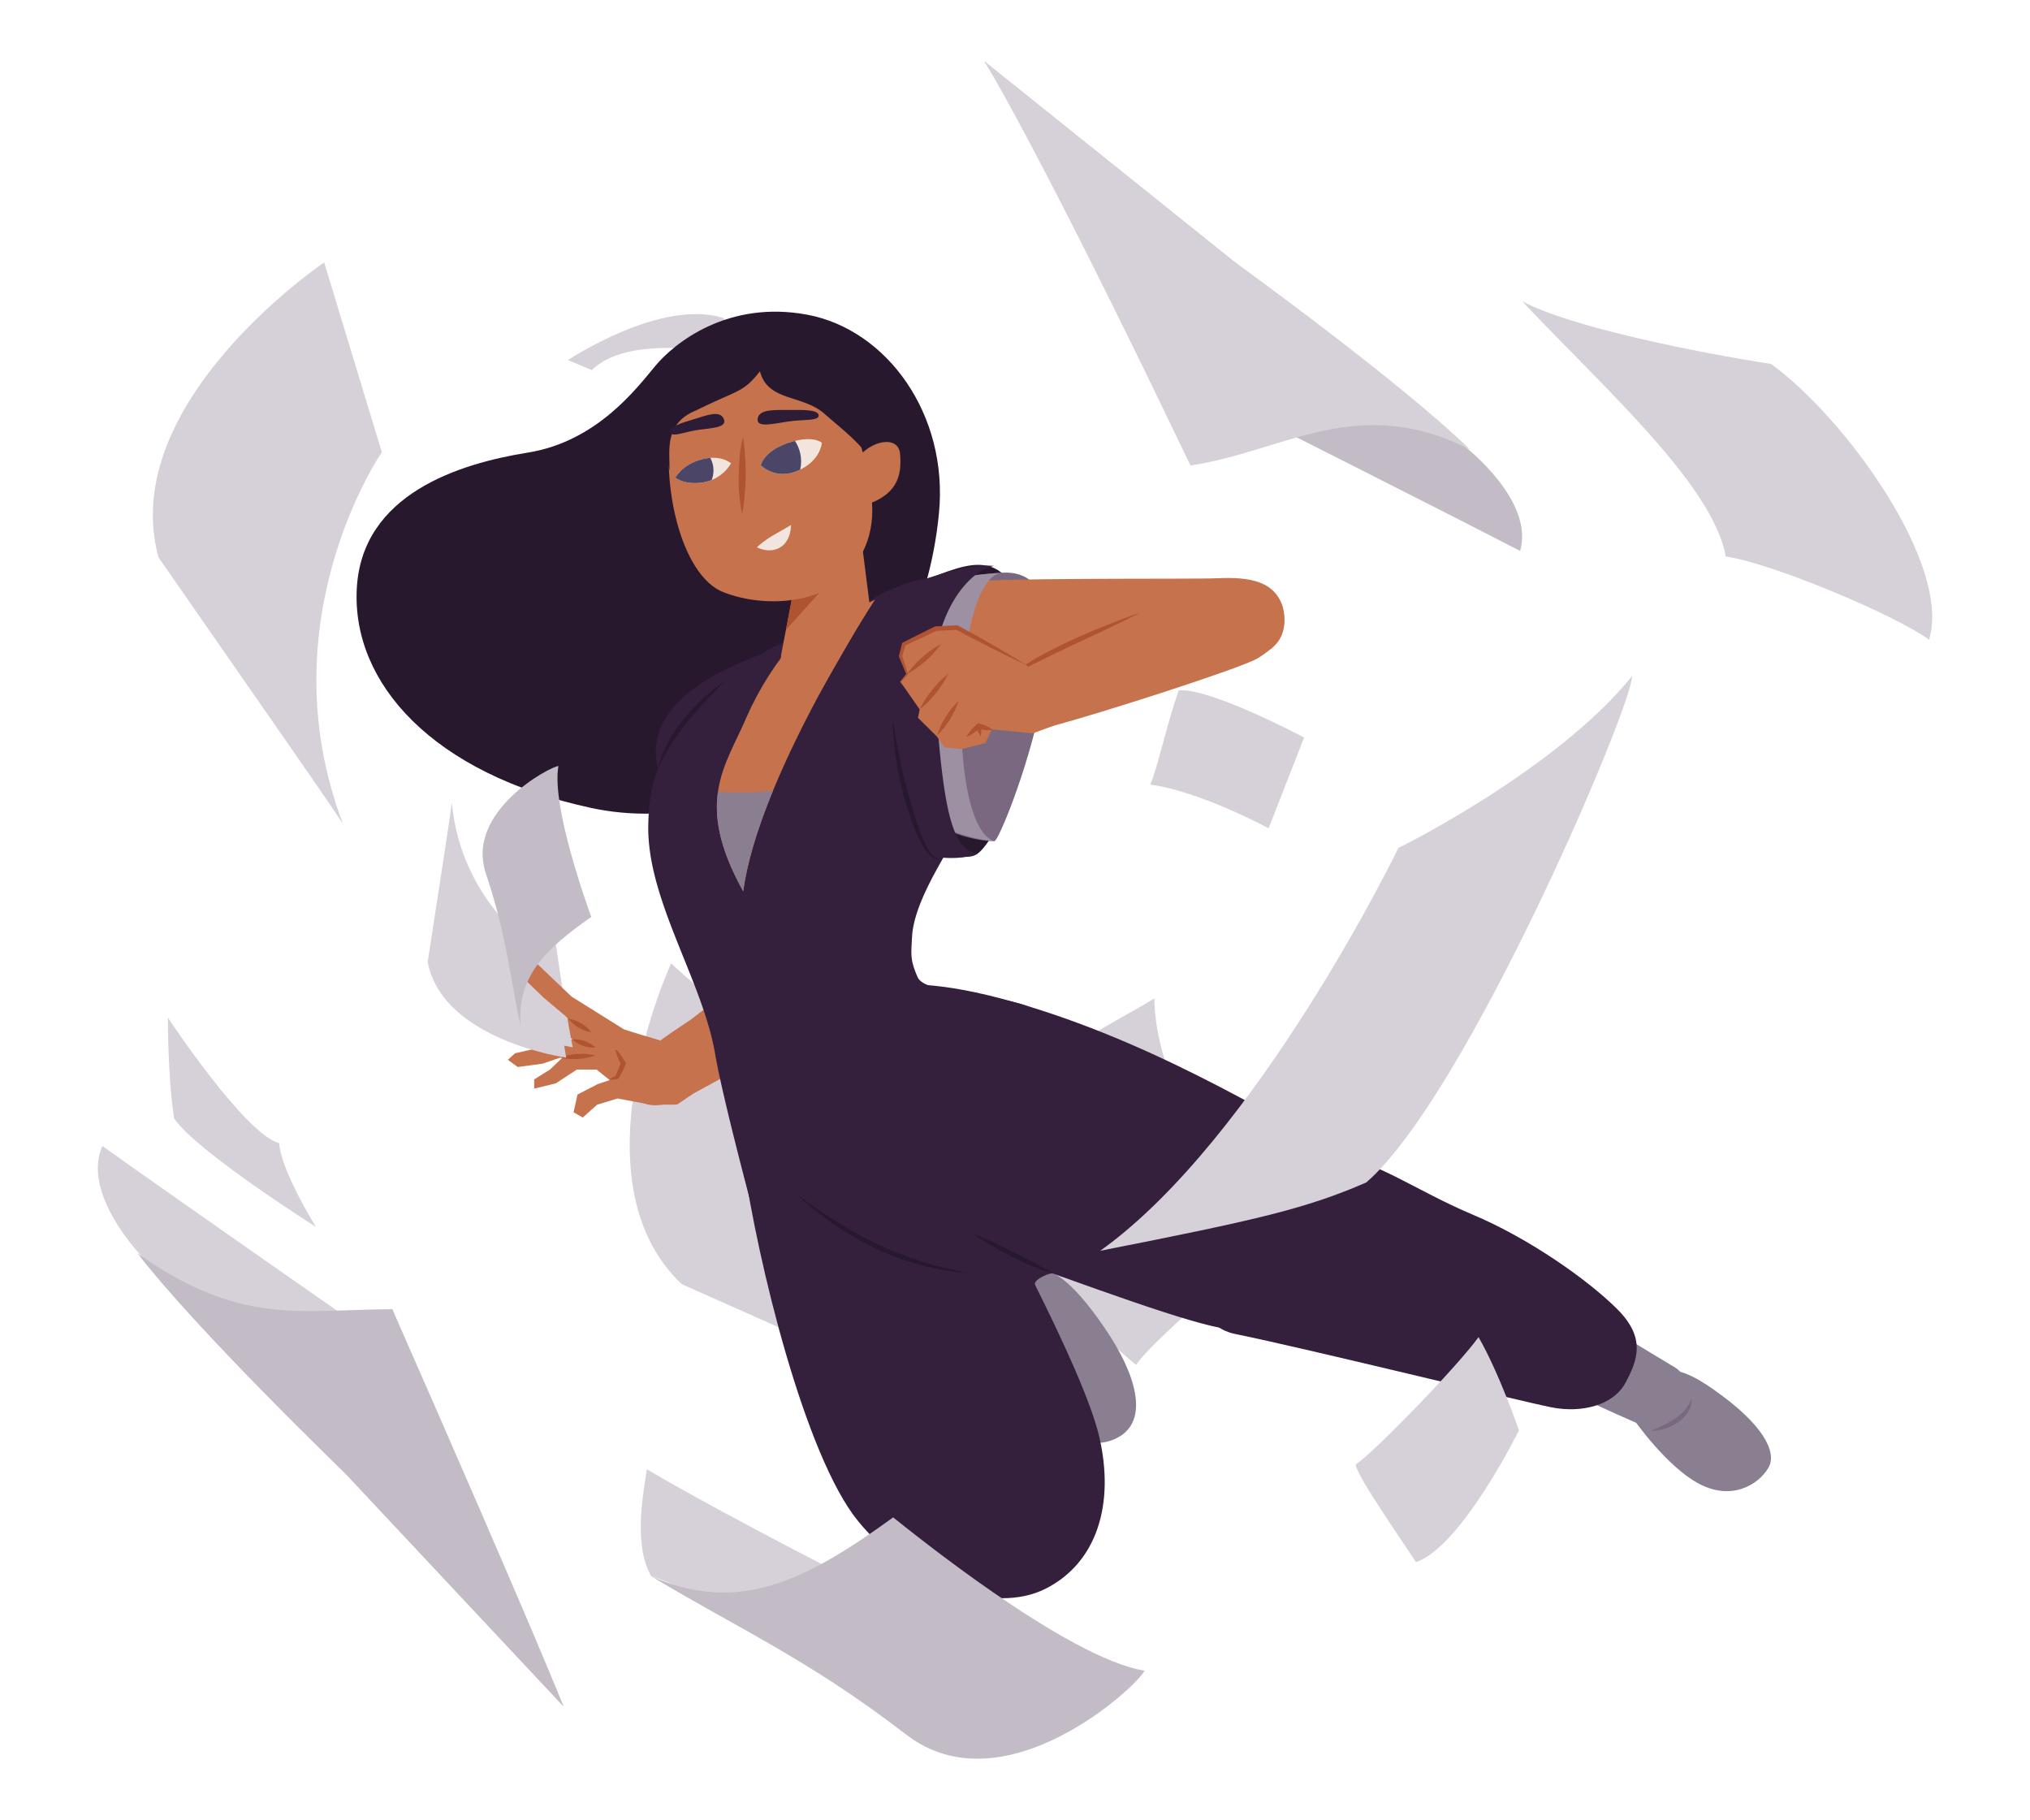 <svg id="Layer_1" data-name="Layer 1" xmlns="http://www.w3.org/2000/svg" xmlns:xlink="http://www.w3.org/1999/xlink" viewBox="0 0 844.85 757.36"><defs><style>.cls-1{fill:none;}.cls-2{fill:#d6d1d8;}.cls-3{fill:#8a7e91;}.cls-4{fill:#27182e;}.cls-5{fill:#34203d;}.cls-6{fill:#c6724c;}.cls-7{clip-path:url(#clip-path);}.cls-8{clip-path:url(#clip-path-2);}.cls-9{clip-path:url(#clip-path-3);}.cls-10{fill:#af5332;}.cls-11{fill:#2c1c35;}.cls-12{fill:#f2e5de;}.cls-13{clip-path:url(#clip-path-4);}.cls-14{fill:#4b4668;}.cls-15{clip-path:url(#clip-path-5);}.cls-16{fill:#7a6880;}.cls-17{fill:#9d90a3;}.cls-18{fill:#c3bbc6;}</style><clipPath id="clip-path"><path class="cls-1" d="M332,265.2l32.19-15.69s-48.55,73.84-54.87,121.4c-20.68-37.23-7.31-52.09,1.15-72A127.74,127.74,0,0,1,332,265.2Z"/></clipPath><clipPath id="clip-path-2"><polygon id="Scene_01_Version_02_112" class="cls-1" points="313.84 290.66 337.49 294.67 363.02 250.22 349.58 162.13 313.84 290.66"/></clipPath><clipPath id="clip-path-3"><path id="Scene_01_Version_02_116" class="cls-1" d="M325.31,271.34,334,226.15l24.61-.73,6,47.16A19.93,19.93,0,0,1,346.11,295h0A19.92,19.92,0,0,1,325.31,271.34Z"/></clipPath><clipPath id="clip-path-4"><path id="Scene_01_Version_02_109" class="cls-1" d="M316.63,193.59s6,6.36,15.48,2.26,9.95-11.59,9.95-11.59-3.6-3.44-13.93,0S316.63,193.59,316.63,193.59Z"/></clipPath><clipPath id="clip-path-5"><path id="Scene_01_Version_02_106" class="cls-1" d="M304.24,192.81s-4-3.79-12.17-1.68-11,7.64-11,7.64,4,3.33,11.92,1.89A16.47,16.47,0,0,0,304.24,192.81Z"/></clipPath></defs><path class="cls-2" d="M279.3,400.88s-41.54,90,4.41,133.46c74,33,97.63,43.3,116.65,52.18-67.71-52.8-62.82-133.34-62.82-133.34Z"/><path class="cls-2" d="M134.92,109.19S48.27,167.68,66,232c48.75,70.21,64.44,92.42,76.75,110.83-32.24-84.64,16.17-154.65,16.17-154.65Z"/><path class="cls-2" d="M633.48,125.31c32.28,34.49,79.55,76.22,84.75,106.27,18.82,2.6,70.81,24.41,84.62,34.62,9.5-31.15-35-92.55-65.8-114.76C708.13,147,653.24,136.16,633.48,125.31Z"/><path class="cls-2" d="M131.49,510.54s-14.31-22.84-15.33-34.88c-14.35-3.82-46.28-52.2-46.28-52.2s-.11,24.79,2.59,41.92C81.4,478.86,131.49,510.54,131.49,510.54Z"/><path class="cls-2" d="M488.89,480.79s29,34.9,36.9,40.83c-10.56,5.16-49.08,39.31-52.88,46.32-4.67-3.21-37.43-33.15-37.43-39.2C445.47,521.53,488.89,480.79,488.89,480.79Z"/><path class="cls-2" d="M490.54,287.3c-5.12,14.7-8.69,31.86-11.81,39.21,20.72,2.68,49.24,18.17,49.24,18.17l14.77-37.79S503.46,286,490.54,287.3Z"/><path class="cls-2" d="M452.77,431.63c9.05-5.84,20.6-11.72,27.67-16.22.19,27.6,17.28,54.75,17.28,54.75l-30.35,23.93S452.77,443.3,452.77,431.63Z"/><path class="cls-2" d="M246.29,154l-9.91-4.16s38.48-25.68,64.51-17.57c5.88,7.08,7.92,11.27,10.46,15.35C298.49,146.77,261.83,138.84,246.29,154Z"/><path class="cls-3" d="M465.8,597.84c12.14-7.12,7.49-25.48-6.07-45.27s-24.36-29-37.72-24.4-11.13,29.49-.45,46.78S451.05,606.48,465.8,597.84Z"/><path class="cls-3" d="M649.65,540.24s42.16,25.68,47.44,28.76,8.76,14,3.85,18.94-13.64,6.22-18.22,4.76-54.5-24.85-54.5-24.85Z"/><path class="cls-3" d="M684.27,580.16c5.81-6.27,6.75-17.32,28.42-2.29s26.43,26.32,23.64,32.19-13.43,14.67-27.73,8.09S679.47,590,679.47,590Z"/><path id="Scene_01_Version_02_103" class="cls-4" d="M390.78,213.56c-8.44,87.14-78.94,136.82-144.84,122.61s-99.55-51.9-97.45-91.27,42.67-52,71.18-56.57,45-26.36,53-36,30.33-27.56,63.35-21.37S394.78,172.36,390.78,213.56Z"/><path class="cls-5" d="M316.63,272.25c-14.11,5.61-49.8,19.45-42.76,47.7,5.4,21.7,40,6.84,40,6.84l19.49-39S326.92,268.16,316.63,272.25Z"/><path class="cls-5" d="M441.84,531.24a11.76,11.76,0,0,0-3.24-1.39c-1.72-.41-8.87,2.76-7.82,4.84s-8.63,5.46-8.63,5.46l-12-18.49L421.22,512l18.8,8.51,9.1,9.52Z"/><path class="cls-5" d="M395.39,514.62c41.47,14.56,87.4,32.07,108.78,37.11s60.37,8.17,71.06-18.55,12.81-38.8-10.7-50.29c-28-13.67-77.78-46.54-138.15-64.65s-73.75-3-78.78,2.69-21.38,48.42,0,66S386.73,511.59,395.39,514.62Z"/><path class="cls-5" d="M514.24,555.12c28.83,5.86,118.88,28,131.45,30.49s25.81-.84,30.84-10.28,8.52-18.6-3.42-30.55-36.44-29.36-60.33-39.42-40.76-23-57.08-24.14-38.32,2-45.24,17.68S489.5,550.09,514.24,555.12Z"/><path class="cls-5" d="M309.27,482.71c6,42.35,25.75,123.09,47.76,150.13s56.59,39,78,28.3,29.07-35.21,22.4-63.51S413,500.16,397.9,471.87s-16.39-57.26-65.43-44.06S305.65,456.93,309.27,482.71Z"/><path class="cls-6" d="M262.16,452.34c4.51,11.87,16.82,8.09,30.8.32s70.68-37.49,77.67-47.59,12.19-23.8-2.6-25.35-14.56,3.19-29.71,12.12-38.35,22.45-48.94,31C282.33,428.53,257.89,441.08,262.16,452.34Z"/><path class="cls-5" d="M316.63,516c-4.53-16.39-16.18-60.67-19-77.43C292.43,408,269.2,374.4,269.8,343.34c.41-21.79,6.74-31.77,20.52-48.67,6.88-8.44,19.29-18.58,28.8-23.89,6.64-3.7,14.05-5.76,21-8.84,11-4.87,20.69-12.25,31.67-17.09s24.27-6.89,34.66-.89c10.16,5.86,15.11,18,16.35,29.68a69.69,69.69,0,0,1-4.17,32c-4,10.36-10.36,19.65-14.47,30-5.19,13-23.65,36.59-24.59,54.27-.41,7.65-.76,9.58,2.29,16.61,2.64,6.12,21,5.79,41.21,10.75,22,5.38,36.61,28.79,54.43,42.7"/><g class="cls-7"><path class="cls-6" d="M332,265.2l32.19-15.69s-48.55,73.84-54.87,121.4c-20.68-37.23-7.31-52.09,1.15-72A127.74,127.74,0,0,1,332,265.2Z"/><path class="cls-3" d="M283.8,328.15s30.65,4.29,49.53-1.31,0,55.93,0,55.93H293.75Z"/></g><g id="Scene_01_Version_02_111"><g class="cls-8"><g id="Scene_01_Version_02_113"><path id="Scene_01_Version_02_114" class="cls-6" d="M325.31,271.34,334,226.15l24.61-.73,6,47.16A19.93,19.93,0,0,1,346.11,295h0A19.92,19.92,0,0,1,325.31,271.34Z"/><g id="Scene_01_Version_02_115"><g class="cls-9"><polygon id="Scene_01_Version_02_117" class="cls-10" points="314.85 275.66 346.55 240.51 301.52 243.32 314.85 275.66"/></g></g></g></g></g><path id="Scene_01_Version_02_88" class="cls-6" d="M280.15,172.41c-5.95,26.06,2.62,67,21.07,74.08s43.42,4.24,53.91-10.33,8.72-27.57,5-43.62-13.26-46.82-43.73-46.88S280.15,172.41,280.15,172.41Z"/><path id="Scene_01_Version_02_86" class="cls-4" d="M278.58,195.76c.43-7.4-2.75-19.34,11.15-25,17.69-8.72,19.46-7.24,26.55-16.26,3.28,12.72,17.68,9.52,27,17.8s20.31,15.41,28.46,35.19,13.11-21.1,13.11-21.1l-14.25-32.64-39.83-21.36s-31,9.84-38.2,14.68S278.41,166,278.41,166a45,45,0,0,0-1.88,7.28C275.56,178.45,276.86,187.7,278.58,195.76Z"/><path id="Scene_01_Version_02_85" class="cls-6" d="M352.94,211.69c21.92-3.34,22.29-14.93,21.66-22.8s-12.22-5.92-18.26,2.4"/><path id="Scene_01_Version_02_84" class="cls-11" d="M329,170.59c-6.15.07-12.94-.53-13.66,3.52s6.21,2.26,12.48,1.31,13.09-.17,12.91-2.56S334.45,170.53,329,170.59Z"/><path id="Scene_01_Version_02_83" class="cls-11" d="M288.54,174.51c5.32-1.58,11-4,12.65-.27s-4.81,3.84-10.44,4.61-11.34,3.35-11.77,1S283.85,175.91,288.54,174.51Z"/><path id="Scene_01_Version_02_82" class="cls-12" d="M316.63,193.59s6,6.36,15.48,2.26,9.95-11.59,9.95-11.59-3.6-3.44-13.93,0S316.63,193.59,316.63,193.59Z"/><path id="Scene_01_Version_02_81" class="cls-12" d="M304.24,192.81s-4-3.79-12.17-1.68-11,7.64-11,7.64,4,3.33,11.92,1.89A16.47,16.47,0,0,0,304.24,192.81Z"/><g id="Scene_01_Version_02_108"><g class="cls-13"><circle id="Scene_01_Version_02_110" class="cls-14" cx="317.97" cy="191.99" r="15.44"/></g></g><g id="Scene_01_Version_02_105"><g class="cls-15"><circle id="Scene_01_Version_02_107" class="cls-14" cx="286.01" cy="195.75" r="10.93"/></g></g><g id="Scene_01_Version_02_80"><path class="cls-10" d="M309.27,182a102.32,102.32,0,0,1-.38,31.92,66.58,66.58,0,0,1-1.45-16c.14-5.36.35-10.73,1.83-15.94Z"/></g><path id="Scene_01_Version_02_79" class="cls-12" d="M315,227.73s5.12,2.85,9.77,0,4.42-9.27,4.42-9.27-3.33,2-7.21,4.17A41.94,41.94,0,0,0,315,227.73Z"/><path class="cls-4" d="M331.22,496.81c24.17,17.47,42.67,27.43,72.33,33-28-2-51.87-14.34-72.33-33Z"/><path class="cls-16" d="M687.05,595.41c6.76-2.95,14.32-6.08,17-13.52.18,8.5-9.56,13.51-17,13.52Z"/><path class="cls-4" d="M388,356.25s15.22,1.59,18.89-1.07c7.27-5.25,23.67-37.22,20.4-85.11C424,221,400.25,236.5,386,240.67s-16.3,65.74-7.88,86.17S388,356.25,388,356.25Z"/><path class="cls-16" d="M384.86,244.36s8.68-4.51,32-6.05c44.56-2.94.2,111.72-3,111.7-14.87-.1-29.07-9.5-29.07-9.5Z"/><path class="cls-6" d="M392.36,287.34c28.55-2.88,95.79-8.06,114.39-10.21s29.61-8.07,27.54-22-15.2-15.06-27.54-14.52-94.07-.54-114.39,2.15-32,11.83-32,24.74S374.89,289.11,392.36,287.34Z"/><path class="cls-17" d="M384.86,244.36s8.68-4.51,32-6.05c-20.4,2.59-23.25,105.61-3,111.7-14.83-1.08-29.07-9.5-29.07-9.5Z"/><path class="cls-5" d="M388,356.25a39.86,39.86,0,0,0,13,.45c2.64-.42,3.74,0,5.85-1.52-11.54-1.29-14.65-22-17.91-69.91-1.8-26.37,12.68-47.63,24.81-49.77-10.22-.94-21.2,3.24-27.79,5.17-9.93,2.91-29.41,10.05-29.39,35.58,0,5.41,13.58,34.63,14.17,39.21a48.93,48.93,0,0,0,2.85,12.08C382.06,348,388,356.25,388,356.25Z"/><path class="cls-6" d="M437.72,302.18c19.22-5,78.78-24.14,85.53-28.16s13.38-10.45,10.67-21.15c-4.46-17.63-39.55-6.48-53.54-.42-12.48,5.4-51.85,21.6-60.76,29.95s-6.13,15.05,0,19.78S437.72,302.18,437.72,302.18Z"/><path class="cls-10" d="M474.23,255.08c-8.3,4.33-20.63,10-29.21,14-4.88,2.29-9.74,4.62-14.53,7.07s-9.62,4.89-13.36,8.85c7.39-11.15,43.52-25.26,57.1-30Z"/><polygon class="cls-6" points="389.47 261.54 376.14 267.98 374.76 272.98 377.53 280.43 374.75 283.71 382.76 295.2 382.06 298.7 389.94 306.5 393.13 311.05 400.11 311.7 410.16 309.22 412.78 303.51 429.85 305.15 439.05 301.74 439.01 289.53 427.3 276.8 398.26 261.1 389.47 261.54"/><path class="cls-10" d="M377.53,280.43A43.28,43.28,0,0,1,391.61,268a43.27,43.27,0,0,1-14.08,12.46Z"/><path class="cls-10" d="M382.76,295.2a44.72,44.72,0,0,1,11.92-14.9,44.6,44.6,0,0,1-11.92,14.9Z"/><path class="cls-10" d="M390,306a35,35,0,0,1,8.91-14.28A34.82,34.82,0,0,1,390,306Z"/><path class="cls-10" d="M402.19,306.66A20.27,20.27,0,0,1,407,301a19.1,19.1,0,0,1,6.19,2.79A18.53,18.53,0,0,1,407,303l.94-.23a19.14,19.14,0,0,1-5.72,3.87Z"/><path class="cls-10" d="M408.11,306.34a12.15,12.15,0,0,1-1.83-4.09,1,1,0,0,1,1.22-1.13,13.3,13.3,0,0,1,5.68,2.62A13.47,13.47,0,0,1,407,303l1.22-1.13a12,12,0,0,1-.08,4.47Z"/><path class="cls-10" d="M427.3,276.8c-10-4.64-19.79-9.67-29.5-14.85l.51.12c-2.93.16-5.86.33-8.79.45l.37-.1q-6.66,3.19-13.4,6.28l.43-.51-1.51,5,0-.41c.86,2.58,1.73,5.17,2.54,7.78l-.13.14-2.93,3.14v-.19l1.33,2.18-1.59-2-.07-.09.08-.11,2.62-3.4-.06.36c-1.08-2.5-2.1-5-3.13-7.53l.05-.23,1.26-5,.09-.33.34-.17q6.66-3.42,13.41-6.69c3-.18,6-.31,9-.45h.28l.23.13C408.38,265.53,418,271,427.3,276.8Z"/><path class="cls-4" d="M392.59,356.9c-8,4.87-14.87-20.28-16.44-25.61a130.48,130.48,0,0,1-4.65-32.45c.85,5.4,1.75,10.77,2.81,16.09A220.11,220.11,0,0,0,383,346.25c1.35,3.4,4.75,13.06,9.61,10.65Z"/><path class="cls-4" d="M273.87,320c2.91-14.36,15.79-28.32,27.57-36.46-10.56,11-21.48,22.24-27.57,36.46Z"/><path class="cls-6" d="M281.9,459.55c-.82.27-11.75,0-11.75,0L257,457.09l-8.47,2.58-6,5.35-3.82-2.19,1.64-7.38,8.47-4.37,4.92-1.64-5.46-4.38h-8.21l-8.75,5.74-9,2.19v-3.83l6.56-4.1,5.75-5.47-8.75,3L215.47,444l-4.1-3,3-2.73,8.48-1.92,8.47-3.82h6.84s-9.3-8.75-9.84-8.75H215.47L206.72,418l-1.64-4.11,2.73-1.64,7.66,1.92,16.68,1.09,13.94,12.58,18.59,3.82,4.83-.24,13.76,4.07,7.11,7.11v11.21Z"/><path class="cls-10" d="M255.83,435.91a34.37,34.37,0,0,1,4.69,6.62,45.89,45.89,0,0,1-3.14,6.32c-4.17.69-5.18.78-.69-1.36l-.45.4a46,46,0,0,1,2.29-5.69l0,.86a33.6,33.6,0,0,1-2.73-7.15Z"/><path class="cls-10" d="M233.06,440.06a27.28,27.28,0,0,1,14.82-.9,27.19,27.19,0,0,1-14.82.9Z"/><path class="cls-10" d="M238.16,432.49a13.36,13.36,0,0,1,9.72,3.42,13.45,13.45,0,0,1-9.72-3.42Z"/><path class="cls-2" d="M235.63,440.09s-51.48-7.2-57.64-39.8c6.43-42,8.59-55.36,10.07-66.27,4.09,44.85,41,65.54,41,65.54Z"/><path class="cls-2" d="M216.69,427.28c.53-19.08-15.06-65.89-15.06-65.89l27.71,17.49s5,36.84,9,56.91C233.75,434.89,222,433.36,216.69,427.28Z"/><path class="cls-6" d="M283.27,435.49c-.82,0-23.51-7.11-23.51-7.11l-21.87-13.67-17.77-16.95-1.92,2.74,1.37,8.2,6.83,6.56,17.77,15,15,8.2,17.22,4.1Z"/><path class="cls-10" d="M236.65,423.93a15.06,15.06,0,0,1,9.42,5.57,15,15,0,0,1-9.42-5.57Z"/><path class="cls-18" d="M246.07,381.56c-1.51-4.34-16.65-45.89-13.67-62.79-3.1,0-38.84,18.84-30.2,44.59s10,43,14.49,63.92C214.91,406.71,226.56,395.17,246.07,381.56Z"/><path class="cls-4" d="M438.6,529.85c-6.12-1.38-11.8-4.16-17.4-6.89a125.83,125.83,0,0,1-16.08-9.55c11.63,4.54,22.44,10.68,33.48,16.44Z"/><path class="cls-18" d="M632.65,229.27c-27.77-14.47-126.89-64.4-126.89-64.4L409.68,25.54,610,186.13S638.68,208.35,632.65,229.27Z"/><path class="cls-2" d="M611.8,187.06c-46.89-23.81-77.52.91-116.36,6.62C431.14,59.37,409.68,25.54,409.68,25.54L513,108.38S582.56,158.56,611.8,187.06Z"/><path class="cls-2" d="M42.61,476.85c25.45,18.26,116.52,81.69,116.52,81.69l75.41,151.52L59,522.76S33.68,496.72,42.61,476.85Z"/><path class="cls-18" d="M57.29,521.59c43,30.2,66.75,23.35,106,23.19,60.18,136.83,71.25,165.28,71.25,165.28L144,613.44S82.21,553.94,57.29,521.59Z"/><path class="cls-2" d="M457.9,520.46C523.39,473.74,582,352.84,582,352.84s65.44-32.16,97.26-71.54c0,12.76-69.1,175-110.66,210.74C543.57,502.92,523.39,507.57,457.9,520.46Z"/><path class="cls-2" d="M615.34,556.4c-9.12,12.6-44,48.43-51.05,52.93-.65,3.28,17.69,29.46,25,40.7,19-6.41,42.88-54.86,42.88-54.86S623.94,571.31,615.34,556.4Z"/><path class="cls-2" d="M271,655.85C305.73,666.78,380.34,724,380.34,724l-14.23-60.82s-63.28-31.91-96.89-51.79C267.94,620.35,263.35,642.54,271,655.85Z"/><path class="cls-18" d="M371.71,631.4c6.87,5.43,72.3,58.6,104.59,63.77-2,5.56-58.15,58.23-99.15,26.61S305.88,677,271,655.85C307,671.87,335,658.07,371.71,631.4Z"/></svg>